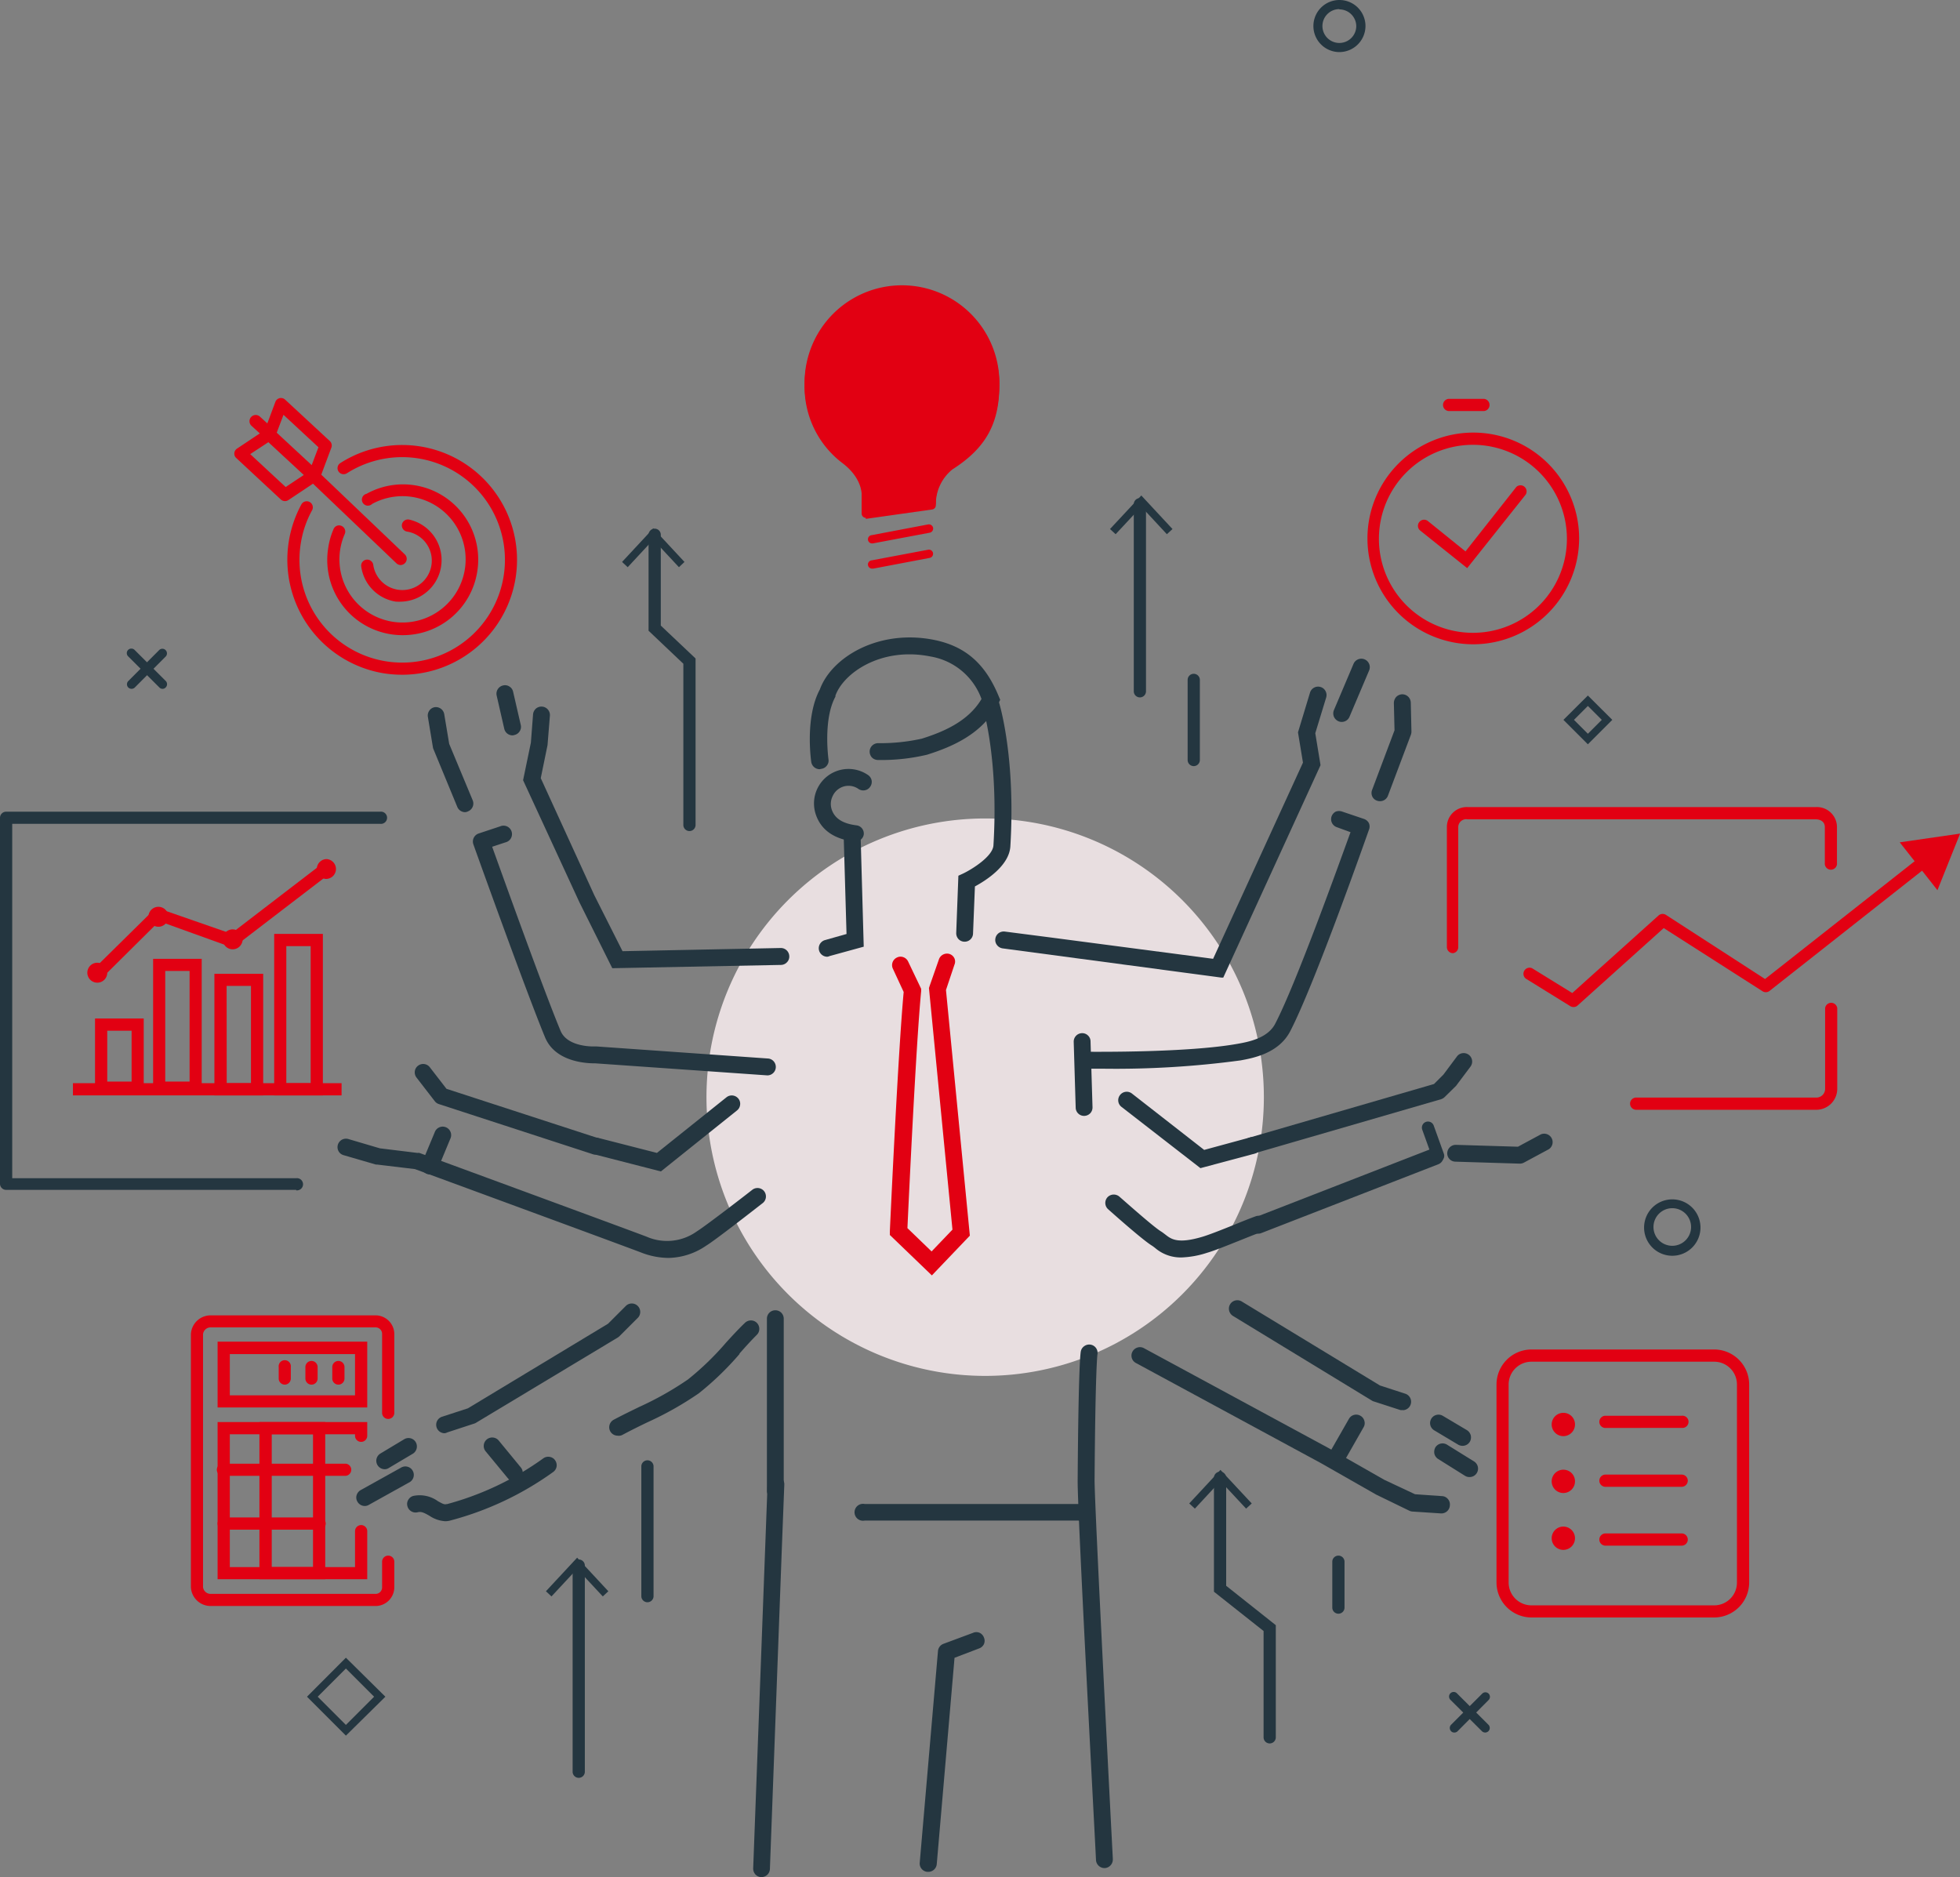 <svg xmlns="http://www.w3.org/2000/svg" viewBox="0 0 208.52 199.69"><rect x="0" y="0" width="208.52" height="199.69" fill="#808080" stroke="none"/><defs><style>.cls-1{fill:#243640;}.cls-2{fill:#faeff1;opacity:0.85;}.cls-3{fill:#e20012;}</style></defs><title>アセット 10</title><g id="レイヤー_2" data-name="レイヤー 2"><g id="contents"><path class="cls-1" d="M142.49,5.54a2.77,2.77,0,1,1,2.78-2.77A2.78,2.78,0,0,1,142.49,5.54Zm0-4.57a1.8,1.8,0,1,0,1.8,1.8A1.8,1.8,0,0,0,142.49,1Z"/><path class="cls-2" d="M134.46,116.72a29.65,29.65,0,1,1-29.65-29.65A29.64,29.64,0,0,1,134.46,116.72Z"/><path class="cls-1" d="M121.27,74.19a.65.65,0,0,1-.65-.65V53.64a.65.65,0,0,1,1.3,0v19.9A.65.65,0,0,1,121.27,74.19Z"/><polygon class="cls-1" points="118.09 56.28 118.69 56.83 121.42 53.9 124.14 56.83 124.74 56.28 121.42 52.71 118.09 56.28"/><path class="cls-1" d="M127,81.5a.65.65,0,0,1-.65-.65V72.33a.65.65,0,1,1,1.3,0v8.52A.65.65,0,0,1,127,81.5Z"/><path class="cls-1" d="M142.39,171.67a.65.65,0,0,1-.65-.65v-4.88a.65.65,0,0,1,1.3,0V171A.65.65,0,0,1,142.39,171.67Z"/><path class="cls-1" d="M68.88,170.45a.65.65,0,0,1-.65-.65V156a.65.65,0,1,1,1.3,0V169.8A.65.65,0,0,1,68.88,170.45Z"/><path class="cls-1" d="M154.72,184.31a.45.45,0,0,1-.34-.14.49.49,0,0,1,0-.69l3.31-3.31a.48.48,0,0,1,.68.68l-3.3,3.32A.47.47,0,0,1,154.72,184.31Z"/><path class="cls-1" d="M158,184.31a.51.51,0,0,1-.34-.14l-3.32-3.31a.49.49,0,1,1,.69-.69l3.32,3.31a.49.49,0,0,1,0,.69A.52.52,0,0,1,158,184.31Z"/><path class="cls-1" d="M14,73.28a.52.52,0,0,1-.35-.14.49.49,0,0,1,0-.69l3.31-3.32a.49.49,0,0,1,.69.69l-3.31,3.32A.49.49,0,0,1,14,73.28Z"/><path class="cls-1" d="M17.29,73.28a.46.46,0,0,1-.34-.15l-3.32-3.31a.48.48,0,0,1,0-.68.49.49,0,0,1,.69,0l3.31,3.3a.49.49,0,0,1,0,.69A.45.45,0,0,1,17.29,73.28Z"/><path class="cls-1" d="M61.57,189.13a.65.65,0,0,1-.65-.65V166.55a.65.65,0,1,1,1.3,0v21.93A.65.65,0,0,1,61.57,189.13Z"/><polygon class="cls-1" points="58.08 169.28 58.67 169.83 61.4 166.9 64.13 169.83 64.72 169.28 61.4 165.71 58.08 169.28"/><path class="cls-1" d="M135.08,185.47a.65.65,0,0,1-.65-.64V173.51l-5.28-4.18V157.21a.65.65,0,0,1,1.3,0V168.7l5.28,4.19v11.94A.65.65,0,0,1,135.08,185.47Z"/><polygon class="cls-1" points="126.52 159.94 127.12 160.49 129.84 157.56 132.57 160.49 133.17 159.94 129.84 156.37 126.52 159.94"/><path class="cls-1" d="M73.35,88.41a.65.65,0,0,1-.65-.65V70.61L69,67.1V56.89a.65.65,0,1,1,1.3,0v9.66L74,70.05V87.76A.65.65,0,0,1,73.35,88.41Z"/><polygon class="cls-1" points="66.18 59.78 66.78 60.34 69.5 57.41 72.23 60.34 72.82 59.78 69.5 56.21 66.18 59.78"/><path class="cls-3" d="M92.82,57.81a.44.44,0,0,1-.08-.88l6-1.14a.46.46,0,0,1,.53.36.45.45,0,0,1-.36.52l-6,1.13Z"/><path class="cls-3" d="M92.82,60.49a.44.44,0,0,1-.08-.88l6-1.13a.44.44,0,1,1,.17.87l-6,1.14Z"/><path class="cls-3" d="M92.12,54.9a.44.44,0,0,1-.29-.11.44.44,0,0,1-.16-.34V52.53a.43.43,0,0,0,0-.05c0-.07.15-1.77-2-3.41a10.2,10.2,0,0,1-4.07-8.36,10.36,10.36,0,1,1,20.72,0c0,4.12-1.44,6.72-5,9a4.74,4.74,0,0,0-1.76,3.79.46.46,0,0,1-.39.47l-7.07,1Zm.45-2.35v1.39l6.18-.85a5.54,5.54,0,0,1,2.13-4.15l0,0c3.28-2.08,4.55-4.38,4.55-8.21a9.47,9.47,0,1,0-18.93,0,9.28,9.28,0,0,0,3.72,7.64C92.66,50.23,92.59,52.27,92.57,52.55Z"/><path class="cls-3" d="M95.91,41.71H95a2.35,2.35,0,0,1-2.6-2.28A2.71,2.71,0,0,1,95,36.7H98.4a.51.51,0,0,1,.51.52.52.52,0,0,1-.51.52H95a1.67,1.67,0,0,0-1.56,1.69c0,.92.81,1.25,1.56,1.25h1a.52.52,0,1,1,0,1Z"/><path class="cls-3" d="M96.82,45.69H92.93a.52.52,0,0,1-.52-.52.52.52,0,0,1,.52-.52h3.89c.76,0,1.56-.32,1.56-1.24,0,0,0,0,0-.08a1.3,1.3,0,0,0-.26-1.09,1.74,1.74,0,0,0-1.31-.53H95.41a.52.52,0,1,1,0-1h1.41a2.78,2.78,0,0,1,2.09.88,2.57,2.57,0,0,1-2.09,4.13Z"/><path class="cls-3" d="M95.66,37.49a.52.52,0,0,1-.52-.52V34.82a.52.52,0,0,1,.52-.52.52.52,0,0,1,.52.52V37A.52.52,0,0,1,95.66,37.49Z"/><path class="cls-3" d="M95.66,48.09a.52.52,0,0,1-.52-.52V45.42a.52.52,0,0,1,.52-.52.52.52,0,0,1,.52.52v2.15A.52.52,0,0,1,95.66,48.09Z"/><path class="cls-3" d="M92.12,55.09a.44.44,0,0,1-.29-.11.46.46,0,0,1-.16-.34V52.72s0,0,0,0,.15-1.77-2-3.42a10.17,10.17,0,0,1-4.07-8.36,10.36,10.36,0,0,1,20.72,0c0,4.13-1.44,6.73-5,9a4.77,4.77,0,0,0-1.76,3.8.45.45,0,0,1-.39.46l-7.07,1Z"/><path class="cls-1" d="M177.91,133.59a3,3,0,1,1,3-3A3,3,0,0,1,177.91,133.59Zm0-5.06a2,2,0,1,0,2,2A2,2,0,0,0,177.91,128.53Z"/><path class="cls-3" d="M42.84,71.78a13,13,0,0,1-2-.15,12.25,12.25,0,0,1-10.12-14,12.4,12.4,0,0,1,1.36-4,.65.65,0,0,1,1.14.62A10.79,10.79,0,0,0,32,57.81a10.93,10.93,0,1,0,19.65-4.65,10.94,10.94,0,0,0-14.75-2.81.65.65,0,0,1-.89-.2.64.64,0,0,1,.2-.89,12.22,12.22,0,1,1,6.59,22.52Z"/><path class="cls-3" d="M42.83,67.57a8,8,0,0,1-7.91-9.29,7.8,7.8,0,0,1,.57-2,.63.63,0,0,1,.85-.33.65.65,0,0,1,.34.85,6.72,6.72,0,0,0,5.08,9.34,6.72,6.72,0,1,0-2.17-12.53A.64.64,0,1,1,39,52.53a8,8,0,0,1,11.77,8.3A8,8,0,0,1,42.83,67.57Z"/><path class="cls-3" d="M42.8,64a5.49,5.49,0,0,1-.7,0,4.4,4.4,0,0,1-3.67-3.73.64.64,0,0,1,.54-.73.65.65,0,0,1,.74.55,3.13,3.13,0,1,0,3.59-3.54.66.66,0,0,1-.54-.75.65.65,0,0,1,.75-.53A4.42,4.42,0,0,1,42.8,64Z"/><path class="cls-3" d="M42.63,60.11a.66.66,0,0,1-.45-.18l-9.43-9a.65.65,0,1,1,.9-.94l9.43,9a.65.65,0,0,1,0,.92A.67.67,0,0,1,42.63,60.11Z"/><path class="cls-3" d="M33.44,51.26a.62.62,0,0,1-.44-.18l-4.75-4.4a.63.63,0,0,1-.16-.7l1.2-3.21a.64.64,0,0,1,1.05-.25l4.75,4.4a.65.65,0,0,1,.16.71l-1.2,3.21a.66.66,0,0,1-.46.4Zm-4-5.23,3.72,3.45.72-1.9-3.72-3.45Z"/><path class="cls-3" d="M30.32,53.31a.67.67,0,0,1-.44-.17l-4.74-4.41a.62.62,0,0,1-.21-.53.65.65,0,0,1,.29-.48l3-2a.65.65,0,0,1,.8.06l4.74,4.4a.64.64,0,0,1,.21.53.65.65,0,0,1-.29.49l-3,2A.66.66,0,0,1,30.32,53.31Zm-3.7-5,3.77,3.5,1.93-1.28-3.77-3.49Z"/><path class="cls-3" d="M28.49,46.65a.63.63,0,0,1-.44-.17l-1.28-1.17a.65.65,0,0,1,.87-1l1.29,1.18a.64.64,0,0,1-.44,1.12Z"/><path class="cls-3" d="M170.8,151.91a.65.65,0,0,1,0-1.3h8.11a.65.65,0,1,1,0,1.29Z"/><path class="cls-3" d="M170.8,158.17a.65.65,0,1,1,0-1.3h8.11a.65.65,0,0,1,.65.65.66.66,0,0,1-.65.65Z"/><path class="cls-3" d="M170.8,164.43a.65.65,0,0,1,0-1.3h8.11a.65.65,0,0,1,0,1.3Z"/><path class="cls-3" d="M182.37,172.07H162.93a3.73,3.73,0,0,1-3.72-3.72V147.29a3.73,3.73,0,0,1,3.72-3.73h19.44a3.73,3.73,0,0,1,3.72,3.73v21.06A3.73,3.73,0,0,1,182.37,172.07Zm-19.44-27.21a2.43,2.43,0,0,0-2.43,2.43v21.06a2.43,2.43,0,0,0,2.43,2.43h19.44a2.42,2.42,0,0,0,2.42-2.43V147.29a2.42,2.42,0,0,0-2.42-2.43Z"/><path class="cls-3" d="M167.56,157.58a1.24,1.24,0,1,1-1.24-1.23A1.23,1.23,0,0,1,167.56,157.58Z"/><path class="cls-3" d="M167.56,163.64a1.24,1.24,0,1,1-1.24-1.24A1.24,1.24,0,0,1,167.56,163.64Z"/><path class="cls-3" d="M167.56,151.53a1.24,1.24,0,1,1-1.24-1.23A1.23,1.23,0,0,1,167.56,151.53Z"/><path class="cls-1" d="M31.51,126.58H.65a.65.65,0,0,1-.65-.64V87a.65.65,0,0,1,.65-.65h39.8a.65.65,0,1,1,0,1.29H1.3v37.7H31.51a.65.65,0,1,1,0,1.29Z"/><path class="cls-3" d="M15.29,116.35H10.11v-8h5.18Zm-3.88-1.29H14v-5.41H11.41Z"/><path class="cls-3" d="M21.46,116.35H16.29V102h5.17Zm-3.88-1.29h2.59V103.29H17.58Z"/><path class="cls-3" d="M28,116.53H22.81V103.59H28Zm-3.88-1.3H26.7V104.88H24.11Z"/><path class="cls-3" d="M34.35,116.53H29.17V99.35h5.18Zm-3.89-1.3h2.59V100.65H30.46Z"/><path class="cls-3" d="M10.79,104.1l-.91-.92,6.44-6.35a.63.63,0,0,1,.67-.15l7.59,2.64,9.65-7.4L35,93l-9.93,7.61a.64.64,0,0,1-.61.1L16.94,98Z"/><rect class="cls-3" x="7.76" y="115.23" width="28.58" height="1.3"/><path class="cls-3" d="M35.74,92.5a1.06,1.06,0,0,1-1.12,1,1.06,1.06,0,0,1,.13-2.11A1.06,1.06,0,0,1,35.74,92.5Z"/><path class="cls-3" d="M25.81,100a1.06,1.06,0,1,1-1-1.13A1.06,1.06,0,0,1,25.81,100Z"/><path class="cls-3" d="M17.91,97.59a1.06,1.06,0,1,1-1-1.12A1.06,1.06,0,0,1,17.91,97.59Z"/><path class="cls-3" d="M11.41,103.54a1.06,1.06,0,1,1-1-1.12A1.07,1.07,0,0,1,11.41,103.54Z"/><path class="cls-3" d="M167.37,107.13A.67.67,0,0,1,167,107l-4.67-2.89a.65.65,0,0,1,.68-1.1l4.26,2.63,9.18-8.25a.65.65,0,0,1,.79-.06l10.54,6.82,16.66-13.12a.65.65,0,1,1,.8,1l-17,13.4a.65.65,0,0,1-.76,0L177,98.73,167.8,107A.64.64,0,0,1,167.37,107.13Z"/><polygon class="cls-3" points="206.12 94.7 208.53 88.68 202.11 89.61 206.12 94.7"/><path class="cls-3" d="M154.58,101.4a.65.65,0,0,1-.65-.64V88a2.12,2.12,0,0,1,2.25-2.14h37A2.13,2.13,0,0,1,195.43,88v3.79a.65.65,0,1,1-1.29,0V88c0-.62-.5-.84-1-.84h-37a.85.85,0,0,0-1,.84v12.73A.64.64,0,0,1,154.58,101.4Z"/><path class="cls-3" d="M193.17,118.06h-19.1a.65.65,0,0,1,0-1.3h19.1a.93.93,0,0,0,1-.94v-8.57a.65.65,0,0,1,1.29,0v8.57A2.23,2.23,0,0,1,193.17,118.06Z"/><path class="cls-3" d="M40,170.85H22.39a2.1,2.1,0,0,1-2.08-2V141.93a2.1,2.1,0,0,1,2.08-2H40a2,2,0,0,1,1.95,2v8.37a.65.65,0,0,1-1.3,0v-8.37a.69.69,0,0,0-.65-.72H22.39a.81.81,0,0,0-.79.72v26.91a.81.81,0,0,0,.79.72H40a.69.69,0,0,0,.65-.72v-2.7a.65.65,0,0,1,1.3,0v2.7A2,2,0,0,1,40,170.85Z"/><path class="cls-3" d="M33.14,147.3a.65.65,0,0,1-.65-.65v-1.22a.65.65,0,1,1,1.3,0v1.22A.65.65,0,0,1,33.14,147.3Z"/><path class="cls-3" d="M30.3,147.3a.65.65,0,0,1-.65-.65v-1.22a.65.65,0,1,1,1.29,0v1.22A.65.65,0,0,1,30.3,147.3Z"/><path class="cls-3" d="M36,147.3a.65.65,0,0,1-.65-.65v-1.22a.65.65,0,1,1,1.3,0v1.22A.65.65,0,0,1,36,147.3Z"/><path class="cls-3" d="M39.07,168H23.15V151.28H39.07v1.46a.65.65,0,0,1-1.3,0v-.16H24.45v14.13H37.77v-3.82a.65.65,0,0,1,1.3,0Z"/><path class="cls-3" d="M34.6,168h-7V151.28h7Zm-5.69-1.3H33.3V152.58H28.91Z"/><path class="cls-3" d="M36.8,157h-13a.65.65,0,1,1,0-1.29h13a.65.65,0,0,1,0,1.29Z"/><path class="cls-3" d="M34,162.73H23.8a.65.65,0,0,1,0-1.3H34a.65.65,0,0,1,0,1.3Z"/><path class="cls-3" d="M39.07,149.73H23.15v-7H39.07Zm-14.62-1.29H37.77v-4.39H24.45Z"/><path class="cls-1" d="M36.8,184.64l-4.14-4.14,4.14-4.15L41,180.5Zm-3-4.14,3,3,3-3-3-3Z"/><path class="cls-1" d="M168.93,79.18l-2.6-2.6,2.6-2.59,2.6,2.59Zm-1.48-2.6,1.48,1.48,1.48-1.48-1.48-1.48Z"/><path class="cls-3" d="M156.7,68.54A11.26,11.26,0,1,1,168,57.28,11.28,11.28,0,0,1,156.7,68.54Zm0-21.22a10,10,0,1,0,10,10A10,10,0,0,0,156.7,47.32Z"/><path class="cls-3" d="M156.09,60.44l-5-4a.64.64,0,0,1-.09-.91.65.65,0,0,1,.91-.1l4,3.23,5.41-6.86a.65.65,0,0,1,1,.81Z"/><path class="cls-3" d="M157.83,43.73h-3.66a.65.65,0,1,1,0-1.3h3.66a.65.65,0,0,1,.64.65A.65.65,0,0,1,157.83,43.73Z"/><path class="cls-1" d="M153,123.61a.67.67,0,0,1-.61-.43l-1.08-3a.65.65,0,0,1,.39-.83.65.65,0,0,1,.83.39l1.08,3a.65.65,0,0,1-.39.83A.78.78,0,0,1,153,123.61Z"/><path class="cls-3" d="M99.13,135.32l-4.2-4V131c0-.19.87-19,1.47-25.51L95.17,103a.65.65,0,0,1,.3-.87.64.64,0,0,1,.87.3l1.4,2.85,0,.18c-.56,5.84-1.36,22.89-1.47,25.33l2.84,2.74,2.47-2.59-2.51-25.76,0-.13,1-2.87a.65.65,0,0,1,.82-.41.64.64,0,0,1,.4.82c-.36,1.08-.78,2.34-.92,2.74l2.54,26.07Z"/><path class="cls-3" d="M99.14,135.68l-4.47-4.3,0-.4c.09-2,.89-19.18,1.47-25.45L95,103.07a.89.89,0,0,1,.41-1.2.85.85,0,0,1,.68-.05.91.91,0,0,1,.52.46L98,105.19l0,.25c-.54,5.6-1.3,21.73-1.46,25.21l2.57,2.48,2.22-2.32-2.5-25.7.06-.19h0l1-2.86a.91.91,0,0,1,1.14-.57.89.89,0,0,1,.51.46.85.85,0,0,1,0,.68l-.9,2.69,2.54,26.13Zm-4-4.5L99.12,135l3.53-3.7-2.53-26,0-.05c.13-.4.56-1.66.92-2.74a.44.44,0,0,0,0-.3.38.38,0,0,0-.23-.2.4.4,0,0,0-.51.25c-.43,1.3-1,2.86-1,2.86l0,.09L101.82,131l-2.72,2.85-3.1-3v-.12c.15-3.23.93-19.67,1.47-25.35v-.11l-1.37-2.78a.43.43,0,0,0-.23-.21.44.44,0,0,0-.3,0,.4.4,0,0,0-.18.54l1.27,2.58v.07c-.58,6.2-1.38,23.52-1.47,25.48Z"/><path class="cls-1" d="M70.25,124.34l-7-1.8a.65.65,0,1,1,.32-1.25L70,122.93l7.49-6a.65.65,0,0,1,.91.1.64.64,0,0,1-.1.91Z"/><path class="cls-1" d="M70.31,124.62l-7.12-1.83a.9.9,0,0,1-.64-1.1.89.89,0,0,1,1.09-.64l6.25,1.6,7.4-5.92a.9.9,0,0,1,1.26.14.86.86,0,0,1,.19.66.89.89,0,0,1-.33.6Zm-6.89-3.1a.41.41,0,0,0-.39.3.4.4,0,0,0,.29.48l6.87,1.77,7.91-6.33a.4.4,0,0,0,.14-.27.34.34,0,0,0-.08-.29.41.41,0,0,0-.27-.15.38.38,0,0,0-.29.09L70,123.2l-6.49-1.67Z"/><path class="cls-1" d="M54.53,78a.64.64,0,0,1-.63-.5L53.09,74a.65.65,0,1,1,1.26-.29l.81,3.52a.65.65,0,0,1-.48.78Z"/><path class="cls-1" d="M54.53,78.23a.9.9,0,0,1-.88-.69L52.84,74a.9.9,0,0,1,.68-1.08.84.84,0,0,1,.67.11.87.87,0,0,1,.4.56l.81,3.52a.85.85,0,0,1-.11.68.88.88,0,0,1-.56.4A.65.65,0,0,1,54.53,78.23Zm-.81-4.81h-.09a.39.39,0,0,0-.3.47l.81,3.52a.41.41,0,0,0,.73.13.47.47,0,0,0,.05-.31l-.81-3.51a.39.39,0,0,0-.18-.25A.42.42,0,0,0,53.72,73.42Z"/><path class="cls-1" d="M81,199.44h0a.66.66,0,0,1-.63-.68l1.26-33.86.27-7a.65.65,0,0,1,1.3,0l-.27,7-1.26,33.86A.66.66,0,0,1,81,199.44Z"/><path class="cls-1" d="M81,199.69h0a.88.88,0,0,1-.63-.28.92.92,0,0,1-.24-.65l1.53-40.9a.9.9,0,0,1,.91-.86h0a.87.87,0,0,1,.63.29.88.88,0,0,1,.24.64l-.27,7-1.26,33.86A.9.9,0,0,1,81,199.69Zm1.54-42.2a.4.4,0,0,0-.41.38l-.27,7-1.26,33.86a.39.39,0,0,0,.11.29.36.36,0,0,0,.27.12l0,.26v-.25a.41.41,0,0,0,.4-.39L83,157.9a.39.39,0,0,0-.11-.28.37.37,0,0,0-.27-.13Z"/><path class="cls-1" d="M47.37,161.58a3.09,3.09,0,0,1-1.55-.54,1.91,1.91,0,0,0-1.46-.41.65.65,0,1,1-.29-1.26,3.11,3.11,0,0,1,2.39.54c.5.29.79.44,1.1.34l.06,0A31.56,31.56,0,0,0,58,155.31a.65.65,0,0,1,.9.18.66.66,0,0,1-.18.9,32.9,32.9,0,0,1-10.76,5.1A1.92,1.92,0,0,1,47.37,161.58Z"/><path class="cls-1" d="M47.36,161.83a3.38,3.38,0,0,1-1.66-.57c-.6-.35-.89-.48-1.28-.38a.9.9,0,0,1-1.08-.67.85.85,0,0,1,.11-.68.87.87,0,0,1,.56-.4,3.32,3.32,0,0,1,2.58.57c.47.26.69.38.89.31l.08,0a31.53,31.53,0,0,0,10.27-4.89.89.89,0,0,1,.67-.13.84.84,0,0,1,.57.38.89.89,0,0,1,.14.67.91.91,0,0,1-.38.57A33.19,33.19,0,0,1,48,161.73a2.12,2.12,0,0,1-.62.1h0Zm-2.71-1.48a2.64,2.64,0,0,1,1.29.47,2.93,2.93,0,0,0,1.42.51h0a1.73,1.73,0,0,0,.49-.08,32.71,32.71,0,0,0,10.69-5.07.4.4,0,1,0-.44-.66,32.31,32.31,0,0,1-10.44,5c-.45.15-.84-.07-1.33-.35a2.93,2.93,0,0,0-2.22-.52.4.4,0,0,0-.24.18.36.36,0,0,0-.05.3.39.39,0,0,0,.48.3A1.37,1.37,0,0,1,44.65,160.35Z"/><path class="cls-1" d="M65.71,152.48a.64.64,0,0,1-.57-.34.66.66,0,0,1,.26-.88c.87-.47,1.8-.92,2.7-1.36A34.8,34.8,0,0,0,73.34,147a30.59,30.59,0,0,0,4.1-4c.63-.7,1.29-1.42,2-2.08a.65.65,0,0,1,.91.92c-.63.63-1.25,1.31-1.91,2A30.93,30.93,0,0,1,74.11,148a34.81,34.81,0,0,1-5.45,3.07c-.92.45-1.8.88-2.64,1.33A.58.58,0,0,1,65.71,152.48Z"/><path class="cls-1" d="M65.71,152.73a.9.9,0,0,1-.79-.47.91.91,0,0,1,.36-1.22c.88-.47,1.81-.92,2.71-1.36a33.84,33.84,0,0,0,5.2-2.93,30,30,0,0,0,4.06-3.93c.64-.7,1.3-1.42,2-2.09a.9.9,0,0,1,.64-.26h0a.88.88,0,0,1,.63.26.9.9,0,0,1,.26.64.88.88,0,0,1-.26.63c-.62.62-1.22,1.28-1.85,2l0,.05a32.07,32.07,0,0,1-4.32,4.17,35.32,35.32,0,0,1-5.48,3.09c-.93.45-1.8.88-2.64,1.33A.81.81,0,0,1,65.71,152.73ZM79.85,141a.4.4,0,0,0-.29.12c-.65.65-1.3,1.37-1.94,2.07a31.09,31.09,0,0,1-4.13,4,35.09,35.09,0,0,1-5.29,3c-.89.43-1.81.88-2.68,1.35a.45.45,0,0,0-.19.24.39.39,0,0,0,0,.3.4.4,0,0,0,.54.16c.85-.46,1.73-.89,2.65-1.34a34.62,34.62,0,0,0,5.41-3,30.49,30.49,0,0,0,4.25-4.11l.05-.05c.64-.7,1.24-1.36,1.87-2a.4.4,0,0,0,0-.56.39.39,0,0,0-.28-.12Z"/><path class="cls-1" d="M102.63,99.93h0a.64.64,0,0,1-.62-.67l.22-5.93.36-.17c.85-.4,3.3-1.84,3.38-3.2.57-9.3-1.16-14.87-1.18-14.93a.65.65,0,1,1,1.23-.4c.08.24,1.83,5.85,1.25,15.41-.13,2-2.75,3.59-3.77,4.12l-.19,5.15A.66.66,0,0,1,102.63,99.93Z"/><path class="cls-1" d="M102.63,100.18h-.06a.89.89,0,0,1-.6-.28.92.92,0,0,1-.24-.65l.23-6.09.5-.23c1-.48,3.16-1.84,3.23-3,.57-9.3-1.15-14.78-1.17-14.83a.9.9,0,1,1,1.71-.55c.08.23,1.84,5.87,1.26,15.49-.13,2.06-2.59,3.62-3.77,4.26l-.2,5A.89.89,0,0,1,102.63,100.18Zm-.18-6.69-.22,5.78a.43.43,0,0,0,.1.29.44.44,0,0,0,.28.12l0,.25v-.25a.38.38,0,0,0,.39-.38l.21-5.3.13-.07c.82-.42,3.51-2,3.63-3.91.58-9.53-1.16-15.08-1.23-15.31a.4.4,0,0,0-.5-.26.4.4,0,0,0-.26.5s1.77,5.62,1.19,15c-.11,1.77-3.49,3.4-3.52,3.41Z"/><path class="cls-1" d="M87.2,81.58a.65.65,0,0,1-.64-.55c0-.19-.67-4.68.88-7.57,1.24-3.38,6.11-6.29,11.87-5.14,3.24.65,5.31,2.45,6.71,5.84l.11.28-.13.26c-1.61,3.17-4.83,4.53-7.46,5.36a21.25,21.25,0,0,1-5.13.54.65.65,0,1,1,0-1.29h.06a20,20,0,0,0,4.67-.49c2.31-.73,5.11-1.89,6.55-4.44-1.22-2.81-2.92-4.25-5.64-4.79-5.4-1.08-9.52,1.84-10.42,4.36l0,.09c-1.37,2.5-.76,6.76-.76,6.8a.64.64,0,0,1-.54.74Z"/><path class="cls-1" d="M87.2,81.83a.91.91,0,0,1-.89-.76c-.07-.49-.63-4.85.91-7.72,1.25-3.44,6.26-6.45,12.14-5.28,3.33.67,5.46,2.52,6.89,6l.16.38-.19.37c-1.65,3.25-4.93,4.63-7.6,5.47a21.09,21.09,0,0,1-5.2.56.91.91,0,0,1-.65-.26.93.93,0,0,1-.25-.64.9.9,0,0,1,.9-.89h.06a20.29,20.29,0,0,0,4.59-.48c2.22-.7,4.93-1.81,6.35-4.22A7,7,0,0,0,99,69.84C93.75,68.78,89.74,71.6,88.88,74l0,.11c-1.31,2.4-.76,6.49-.74,6.67a.83.83,0,0,1-.17.66.87.87,0,0,1-.59.35Zm9.57-13.52c-4.5,0-8.08,2.47-9.1,5.24-1.48,2.76-.93,7-.86,7.45a.39.39,0,0,0,.45.33.41.41,0,0,0,.34-.45c0-.19-.6-4.44.78-7l0-.08c.92-2.58,5.16-5.61,10.7-4.49,2.82.56,4.56,2,5.82,4.93l0,.11-.06.11c-1.49,2.64-4.36,3.82-6.69,4.56a20.38,20.38,0,0,1-4.75.5h-.06A.4.4,0,0,0,93,80a.44.44,0,0,0,.11.29.4.4,0,0,0,.33.11,20.9,20.9,0,0,0,5-.53c2.57-.82,5.73-2.15,7.3-5.23l.09-.16-.07-.17c-1.36-3.31-3.38-5.07-6.53-5.7A12.74,12.74,0,0,0,96.77,68.31Z"/><path class="cls-1" d="M88,101.53a.65.65,0,0,1-.17-1.28l2.48-.7L90,89a.66.66,0,0,1,.63-.67h0a.65.65,0,0,1,.65.63l.33,11.57-3.46,1A.57.57,0,0,1,88,101.53Z"/><path class="cls-1" d="M88,101.78a.91.91,0,0,1-.86-.66.9.9,0,0,1,.08-.68.93.93,0,0,1,.54-.43l2.3-.65L89.76,89a.89.89,0,0,1,.25-.64.84.84,0,0,1,.63-.28.9.9,0,0,1,.92.87l.33,11.76-3.64,1A.69.69,0,0,1,88,101.78Zm2.66-13.2a.37.37,0,0,0-.29.12.43.43,0,0,0-.11.28l.31,10.75-2.67.77a.34.34,0,0,0-.24.18.42.42,0,0,0,0,.31.41.41,0,0,0,.49.27l3.27-.93L91.06,89A.4.4,0,0,0,90.66,88.58Z"/><path class="cls-1" d="M91,89.28h-.08c-2-.26-3.36-1.17-3.89-2.7a3.43,3.43,0,0,1,5.18-3.94.65.65,0,0,1,.17.9.65.65,0,0,1-.9.17,2.13,2.13,0,0,0-3.12.82,2.1,2.1,0,0,0-.1,1.63c.36,1,1.28,1.64,2.82,1.83a.64.64,0,0,1,.56.72A.65.65,0,0,1,91,89.28Z"/><path class="cls-1" d="M91,89.53h-.11c-2.16-.27-3.53-1.23-4.09-2.86a3.67,3.67,0,0,1,5.55-4.22.9.9,0,0,1,.38.57.88.88,0,0,1-.15.67.86.86,0,0,1-.57.38.91.91,0,0,1-.68-.14,1.84,1.84,0,0,0-1.67-.23,1.87,1.87,0,0,0-1.08,1,1.89,1.89,0,0,0-.09,1.44c.33.94,1.18,1.48,2.62,1.66a.88.88,0,0,1,.78,1A.9.9,0,0,1,91,89.53Zm-.73-7.24a3.27,3.27,0,0,0-1,.17,3.18,3.18,0,0,0-2,4C87.76,87.93,89,88.78,91,89h0a.41.41,0,0,0,.4-.35.4.4,0,0,0-.35-.44c-1.65-.21-2.64-.86-3-2a2.44,2.44,0,0,1,.11-1.82,2.39,2.39,0,0,1,3.49-.91.4.4,0,0,0,.55-.11.39.39,0,0,0,.06-.3.42.42,0,0,0-.16-.25A3.19,3.19,0,0,0,90.27,82.29Z"/><path class="cls-1" d="M114.78,161.51H92a.65.65,0,1,1,0-1.29h22.75a.65.65,0,0,1,0,1.29Z"/><path class="cls-1" d="M114.78,161.76H92A.9.9,0,1,1,92,160h22.75a.9.9,0,0,1,0,1.79ZM92,160.47a.39.39,0,0,0-.4.39.4.4,0,0,0,.4.4h22.75a.39.39,0,0,0,.39-.4.38.38,0,0,0-.39-.39Z"/><path class="cls-1" d="M47.29,152.22a.65.65,0,0,1-.21-1.26l2.77-.9,15-9,2-2a.65.65,0,0,1,.91.92l-2,2a.58.58,0,0,1-.12.1l-15.1,9.08-.13.06-2.84.92Z"/><path class="cls-1" d="M47.29,152.47a.9.9,0,0,1-.28-1.75l2.77-.9,14.91-9,1.93-1.93a.9.9,0,0,1,1.27,1.27l-2,2a1.09,1.09,0,0,1-.17.13l-15.1,9.08a.64.64,0,0,1-.19.08l-2.84.93A.84.84,0,0,1,47.29,152.47Zm20-13.33a.4.4,0,0,0-.29.12l-2,2-15,9-2.82.92a.4.4,0,0,0-.25.51.4.4,0,0,0,.5.25l2.84-.92.08,0,15.1-9.08a.21.21,0,0,0,.08-.06l2-2a.4.4,0,0,0,0-.56A.39.39,0,0,0,67.26,139.14Z"/><path class="cls-1" d="M130,103.7l-18.49-2.5-4.81-.62a.65.65,0,1,1,.17-1.29l4.81.62,17.54,2.37,9.67-21.11-.54-3.24,1.27-4.17a.65.65,0,0,1,1.24.38L139.67,78l.55,3.33Z"/><path class="cls-1" d="M130.14,104l-.19,0-23.29-3.11a.91.91,0,0,1-.59-.35.87.87,0,0,1-.18-.66.9.9,0,0,1,.34-.6.93.93,0,0,1,.66-.18l4.81.62L129.06,102l9.56-20.87-.53-3.22,1.28-4.23a.9.9,0,0,1,1.11-.6.88.88,0,0,1,.54.44.89.89,0,0,1,.07.68L139.93,78l.55,3.35,0,.07Zm-23.36-4.43a.46.46,0,0,0-.25.08.43.43,0,0,0-.15.26.46.46,0,0,0,.08.3.41.41,0,0,0,.27.15l4.8.62,18.31,2.47L140,81.32,139.42,78l1.19-3.93a.39.39,0,0,0-.27-.5.38.38,0,0,0-.49.26L138.6,78l.54,3.26,0,.07-9.75,21.27-.18,0-22.35-3Z"/><path class="cls-1" d="M117.25,113.44h-1.73a.65.65,0,0,1-.63-.66.64.64,0,0,1,.64-.64h0c.11,0,10.62.15,16.19-.85,1.16-.21,3.32-.6,4.2-2.29,2.3-4.42,7-17.6,8.07-20.62l-1.69-.57a.64.64,0,0,1-.41-.82.65.65,0,0,1,.82-.41l2.31.78a.6.6,0,0,1,.38.33.62.62,0,0,1,0,.5c-.23.66-5.73,16.34-8.36,21.4-1.18,2.26-3.84,2.74-5.12,3A100.12,100.12,0,0,1,117.25,113.44Z"/><path class="cls-1" d="M117.25,113.69h-1.73a.9.9,0,0,1-.63-.28.85.85,0,0,1-.25-.64.9.9,0,0,1,.89-.88c1.12,0,10.85.1,16.15-.85,1.12-.2,3.2-.58,4-2.16,2.24-4.31,6.85-17.2,8-20.35L142.23,88a.9.9,0,0,1-.57-1.14.92.92,0,0,1,.45-.52,1,1,0,0,1,.69,0l2.31.78a.92.92,0,0,1,.53.46.91.91,0,0,1,0,.69c-.06.16-5.72,16.32-8.38,21.44-1.23,2.37-4,2.86-5.3,3.1A99.56,99.56,0,0,1,117.25,113.69Zm-1.69-1.31a.4.4,0,1,0,0,.8h1.72a102.16,102.16,0,0,0,14.66-.88c1.24-.23,3.83-.69,5-2.84,2.64-5.09,8.29-21.21,8.34-21.38a.39.39,0,0,0,0-.3.42.42,0,0,0-.24-.21l-2.31-.77a.37.37,0,0,0-.31,0,.45.45,0,0,0-.2.23.41.41,0,0,0,.26.51l1.93.64-.09.24c-1.32,3.75-5.82,16.3-8.08,20.65-.94,1.8-3.18,2.21-4.38,2.42-5.34,1-15.11.88-16.21.86Z"/><path class="cls-1" d="M142.75,76.55a.8.8,0,0,1-.26,0,.65.65,0,0,1-.34-.85l2.08-4.93a.65.65,0,0,1,1.2.5l-2.09,4.93A.64.64,0,0,1,142.75,76.55Z"/><path class="cls-1" d="M142.75,76.8a.84.84,0,0,1-.35-.07.94.94,0,0,1-.49-.49.92.92,0,0,1,0-.69L144,70.62a.89.89,0,0,1,.49-.48.9.9,0,0,1,1.17,1.18l-2.09,4.93A.89.89,0,0,1,142.75,76.8Zm2.08-6.23a.4.4,0,0,0-.15,0,.4.4,0,0,0-.22.22l-2.08,4.93a.39.39,0,0,0,0,.3.38.38,0,0,0,.21.22.4.4,0,0,0,.52-.21l2.09-4.93a.41.41,0,0,0-.22-.53A.4.4,0,0,0,144.83,70.57Z"/><path class="cls-1" d="M146.79,85a.57.57,0,0,1-.22,0,.64.64,0,0,1-.38-.83l2.39-6.37-.07-3a.66.66,0,0,1,.64-.67.65.65,0,0,1,.66.64l.07,3.08a.73.73,0,0,1,0,.25l-2.44,6.48A.65.65,0,0,1,146.79,85Z"/><path class="cls-1" d="M146.79,85.23a.85.85,0,0,1-.31-.06.83.83,0,0,1-.5-.47.89.89,0,0,1,0-.68l2.38-6.33-.07-2.91a1,1,0,0,1,.25-.64.94.94,0,0,1,.63-.28.91.91,0,0,1,.64.25.92.92,0,0,1,.28.63l.07,3.09a1,1,0,0,1-.06.34l-2.44,6.48A.89.89,0,0,1,146.79,85.23Zm2.38-10.87h0a.43.43,0,0,0-.28.13.41.41,0,0,0-.11.28l.07,3v0l-2.4,6.37a.42.42,0,0,0,0,.31.41.41,0,0,0,.22.21.42.42,0,0,0,.52-.24L149.61,78a.78.78,0,0,0,0-.16l-.07-3.08a.39.39,0,0,0-.39-.39Z"/><path class="cls-1" d="M115.32,118.46a.65.65,0,0,1-.65-.63l-.21-7a.65.65,0,1,1,1.29,0l.21,7a.65.65,0,0,1-.62.67Z"/><path class="cls-1" d="M115.34,118.71h0a.89.89,0,0,1-.9-.87l-.21-7a.9.9,0,0,1,.87-.93.88.88,0,0,1,.64.24.86.86,0,0,1,.28.64l.21,7a.9.9,0,0,1-.24.64.92.92,0,0,1-.63.28Zm-.23-8.28h0a.39.39,0,0,0-.39.41l.21,7a.39.39,0,0,0,.4.38h0a.44.44,0,0,0,.27-.12.38.38,0,0,0,.1-.29l-.21-7a.36.36,0,0,0-.12-.28A.4.4,0,0,0,115.11,110.43Z"/><path class="cls-1" d="M65.29,102.77l-3.41-6.85L56,83l.81-3.93.24-3a.65.65,0,1,1,1.29.1L58,79.28l-.74,3.55,5.75,12.53,3,6.1,17-.34a.66.66,0,0,1,.66.64.64.64,0,0,1-.63.66Z"/><path class="cls-1" d="M65.14,103l-3.49-7-6-13,.83-4,.23-3a.93.93,0,0,1,.31-.62.91.91,0,0,1,.65-.21.9.9,0,0,1,.83,1l-.25,3.1-.72,3.51,5.7,12.46,3,5.95,16.84-.34h0a.9.9,0,0,1,.9.88.85.85,0,0,1-.25.64.88.88,0,0,1-.63.28ZM56.21,83,62.1,95.82l3.35,6.7,17.65-.35a.4.4,0,0,0,.28-.12.36.36,0,0,0,.11-.29.4.4,0,0,0-.4-.39l-17.16.34-3.11-6.24L57,82.86l.76-3.64L58,76.15a.4.4,0,0,0-.37-.43.41.41,0,0,0-.28.09.35.35,0,0,0-.14.27l-.24,3Z"/><path class="cls-1" d="M81.69,114.15h0l-18.3-1.28c-.46,0-4,0-5.13-2.61-2.07-5-7.57-20.36-7.63-20.52a.65.65,0,0,1,.41-.83l2.29-.76a.64.64,0,0,1,.82.41.65.65,0,0,1-.41.82L52,89.93c1.05,2.94,5.56,15.48,7.37,19.83.81,1.95,3.88,1.81,3.91,1.81h.08l18.34,1.29a.65.65,0,0,1,0,1.29Z"/><path class="cls-1" d="M81.69,114.4h-.07l-18.29-1.28c-.4,0-4.17.06-5.34-2.76-2.07-5-7.58-20.39-7.63-20.54a.9.9,0,0,1,.56-1.15l2.29-.76a.9.9,0,1,1,.57,1.7l-1.42.47c1.08,3,5.49,15.3,7.28,19.59.75,1.78,3.64,1.66,3.67,1.65h.11l18.34,1.29a.9.9,0,0,1-.07,1.79Zm-18.35-1.78,18.32,1.28,0,.25v-.25a.4.4,0,0,0,.4-.37.39.39,0,0,0-.37-.42l-18.34-1.29c-.07,0-3.32.15-4.2-2C57.34,105.43,52.71,92.55,51.8,90l-.08-.24,1.9-.63a.4.4,0,0,0,.25-.51.4.4,0,0,0-.5-.25l-2.29.76a.4.4,0,0,0-.23.21.37.37,0,0,0,0,.31c.05.14,5.55,15.56,7.62,20.51C59.49,112.68,63,112.63,63.34,112.62Z"/><path class="cls-1" d="M49.49,86.15a.64.64,0,0,1-.6-.4l-2.54-6.14a.57.57,0,0,1,0-.14l-.54-3.25A.65.65,0,0,1,47.05,76l.53,3.18,2.5,6.06a.65.65,0,0,1-.35.85A.69.69,0,0,1,49.49,86.15Z"/><path class="cls-1" d="M49.49,86.4a.9.9,0,0,1-.84-.56l-2.53-6.13a.7.7,0,0,1-.06-.19l-.54-3.26a.9.9,0,0,1,.16-.67.87.87,0,0,1,.58-.36.9.9,0,0,1,1,.74l.53,3.17,2.5,6a.89.89,0,0,1,0,.68.9.9,0,0,1-.49.49A.83.83,0,0,1,49.49,86.4ZM46.41,75.72h-.07a.44.44,0,0,0-.26.16.46.46,0,0,0-.07.3l.55,3.25a.29.29,0,0,0,0,.09l2.54,6.13a.41.41,0,0,0,.52.22.38.38,0,0,0,.21-.22.39.39,0,0,0,0-.3l-2.51-6.07-.54-3.23A.4.4,0,0,0,46.41,75.72Z"/><path class="cls-1" d="M82.49,159.25h0a.65.65,0,0,1-.65-.65l0-18.32a.64.64,0,0,1,.64-.64h0a.65.65,0,0,1,.64.65l0,18.31A.65.65,0,0,1,82.49,159.25Z"/><path class="cls-1" d="M82.49,159.5a.91.91,0,0,1-.9-.9l0-18.31a.89.89,0,0,1,.89-.9.88.88,0,0,1,.64.26.9.9,0,0,1,.26.64l0,18.31A.9.9,0,0,1,82.49,159.5Zm0-19.61a.4.4,0,0,0-.39.4l0,18.31a.4.4,0,0,0,.4.4h0a.4.4,0,0,0,.4-.4l0-18.31a.38.38,0,0,0-.4-.4Z"/><path class="cls-1" d="M117.5,198.48a.66.66,0,0,1-.65-.62c-.08-1.52-2-37.45-1.95-40.4.09-12.24.31-13.56.33-13.67a.65.65,0,0,1,1.27.27c0,.1-.22,1.65-.3,13.41,0,2.91,1.93,39.95,2,40.33a.66.66,0,0,1-.62.68Z"/><path class="cls-1" d="M117.5,198.73a.91.91,0,0,1-.9-.85c0-.38-2-37.39-1.95-40.42.08-12.06.3-13.55.34-13.72a.88.88,0,0,1,.4-.56.89.89,0,0,1,1.36.93s-.22,1.64-.3,13.37c0,2.75,1.74,36.4,1.94,40.22v.08a.91.91,0,0,1-.85.95Zm-1.63-55.19a.37.37,0,0,0-.21.06.37.37,0,0,0-.18.25s-.24,1.18-.33,13.62c0,3,1.93,40,1.95,40.38a.4.4,0,0,0,.4.38v0a.49.49,0,0,0,.29-.13.43.43,0,0,0,.1-.29v-.08c-.2-3.83-2-37.49-1.94-40.26.08-11.56.28-13.28.31-13.44a.4.4,0,0,0-.31-.48Z"/><path class="cls-1" d="M98.74,198.88h0a.66.66,0,0,1-.59-.71l1.94-22.5a.65.65,0,0,1,.42-.55l3.16-1.17a.65.65,0,0,1,.45,1.22l-2.77,1-1.91,22.1A.65.65,0,0,1,98.74,198.88Z"/><path class="cls-1" d="M98.74,199.13h-.08a.89.89,0,0,1-.81-1l1.94-22.5a.9.9,0,0,1,.59-.76l3.15-1.17a.87.87,0,0,1,.69,0,.89.89,0,0,1,.46.51.87.87,0,0,1,0,.69.89.89,0,0,1-.51.46l-2.62,1-1.89,21.94A.9.9,0,0,1,98.74,199.13Zm5.1-25a.35.35,0,0,0-.14,0l-3.15,1.17a.41.41,0,0,0-.26.34l-1.94,22.5a.39.39,0,0,0,.36.43l0,.25v-.25a.4.4,0,0,0,.4-.37L101.06,176l2.92-1.08a.36.36,0,0,0,.22-.2.37.37,0,0,0,0-.31.36.36,0,0,0-.2-.22A.35.35,0,0,0,103.84,174.16Z"/><path class="cls-1" d="M40.93,156.05a.65.65,0,0,1-.33-1.2l2.56-1.53a.66.66,0,0,1,.89.22.65.65,0,0,1-.23.89L41.26,156A.63.63,0,0,1,40.93,156.05Z"/><path class="cls-1" d="M40.93,156.3a.91.91,0,0,1-.77-.44.89.89,0,0,1-.1-.68.91.91,0,0,1,.41-.55L43,153.11a.89.89,0,0,1,1.23.31.91.91,0,0,1-.31,1.23l-2.56,1.52A.8.8,0,0,1,40.93,156.3Zm2.56-2.82a.42.42,0,0,0-.21.06l-2.55,1.52a.38.38,0,0,0-.18.25.39.39,0,0,0,0,.3.43.43,0,0,0,.55.14l2.55-1.53a.4.4,0,0,0-.2-.74Z"/><path class="cls-1" d="M38.8,160a.65.65,0,0,1-.31-1.22l4.26-2.37a.65.65,0,0,1,.63,1.13l-4.26,2.37A.62.62,0,0,1,38.8,160Z"/><path class="cls-1" d="M38.8,160.21a.9.9,0,0,1-.78-.47.85.85,0,0,1-.08-.68.93.93,0,0,1,.43-.54l4.26-2.37a.9.9,0,1,1,.87,1.57l-4.26,2.37A.83.83,0,0,1,38.8,160.21Zm4.26-3.67a.34.34,0,0,0-.19.05L38.61,159a.41.41,0,0,0-.19.24.35.35,0,0,0,0,.3.41.41,0,0,0,.54.16l4.26-2.38a.4.4,0,0,0-.2-.74Z"/><path class="cls-1" d="M54.72,157.33a.66.66,0,0,1-.5-.23l-2.36-2.86a.65.65,0,1,1,1-.83l2.36,2.86a.65.65,0,0,1-.09.92A.64.64,0,0,1,54.72,157.33Z"/><path class="cls-1" d="M54.72,157.58a.9.9,0,0,1-.69-.32l-2.36-2.86a.9.9,0,0,1,1.39-1.15l2.35,2.86a.88.88,0,0,1,.2.66.86.86,0,0,1-.32.61A.9.9,0,0,1,54.72,157.58Zm-2.36-4.15a.38.38,0,0,0-.25.09.4.4,0,0,0,0,.56l2.35,2.86a.41.41,0,0,0,.71-.22.44.44,0,0,0-.09-.29l-2.36-2.86A.41.41,0,0,0,52.36,153.43Z"/><path class="cls-1" d="M153.36,160.7h0l-3-.2a.86.86,0,0,1-.23-.06l-3.46-1.63,0,0-5.88-3.36L121,144.78a.65.65,0,1,1,.62-1.14l19.7,10.66,5.88,3.35,3.32,1.56,2.92.2a.65.65,0,0,1,0,1.29Z"/><path class="cls-1" d="M153.36,161h-.06l-3.05-.2a.9.9,0,0,1-.32-.09L146.41,159l-5.88-3.35L120.85,145a.89.89,0,0,1-.37-1.21.91.91,0,0,1,.54-.44.89.89,0,0,1,.68.07l19.7,10.66,5.88,3.35,3.26,1.53,2.88.2a.84.84,0,0,1,.61.3.86.86,0,0,1,.22.65A.9.9,0,0,1,153.36,161Zm-32.09-17.14-.11,0a.41.41,0,0,0-.24.19.4.4,0,0,0,.16.54l19.69,10.65,5.89,3.36,3.48,1.64.15,0,3,.2,0,.25v-.25a.4.4,0,0,0,.4-.37.43.43,0,0,0-.1-.29.42.42,0,0,0-.28-.14l-3-.21-3.32-1.57-5.89-3.36-19.7-10.65A.41.41,0,0,0,121.27,143.81Z"/><path class="cls-1" d="M149.25,149.73a.76.76,0,0,1-.21,0l-2.84-.92-.13-.06-14.77-9a.65.65,0,0,1-.22-.89.66.66,0,0,1,.89-.22l14.71,8.95,2.77.9a.65.65,0,0,1-.2,1.26Z"/><path class="cls-1" d="M149.24,150a.84.84,0,0,1-.27,0l-2.84-.92a.66.66,0,0,1-.19-.09l-14.77-9a.91.91,0,0,1-.3-1.24.9.9,0,0,1,1.23-.3l14.71,8.94,2.71.88a.9.9,0,0,1-.28,1.75Zm-17.6-11.2a.39.39,0,0,0-.34.19.39.39,0,0,0,.13.55l14.77,9,.08,0,2.84.92a.4.4,0,0,0,.25-.75l-2.77-.9-14.76-9A.36.36,0,0,0,131.64,138.78Z"/><path class="cls-1" d="M127.77,124l-8.3-6.45a.65.65,0,1,1,.79-1l7.79,6,5-1.37a.65.65,0,1,1,.35,1.25Z"/><path class="cls-1" d="M127.71,124.27l-.1-.08-8.3-6.44a.89.89,0,0,1-.15-1.26.9.9,0,0,1,1.26-.16l7.69,6L133,121a.9.9,0,0,1,.68.08.87.87,0,0,1,.42.55,1,1,0,0,1-.08.68.87.87,0,0,1-.55.42Zm-7.84-7.63a.4.4,0,0,0-.25.71l8.2,6.37,5.5-1.51a.41.41,0,0,0,.24-.19.39.39,0,0,0,0-.3.41.41,0,0,0-.19-.24.35.35,0,0,0-.3,0L128,122.85l-.1-.08-7.79-6A.43.43,0,0,0,119.87,116.64Z"/><path class="cls-1" d="M125.69,133.52a3.89,3.89,0,0,1-2.64-1l-.36-.26c-1.07-.66-4.48-3.72-4.63-3.85a.65.65,0,0,1,.87-1c1,.87,3.64,3.22,4.44,3.72a4.33,4.33,0,0,1,.47.33c.66.51,1.4,1.09,4.15.27.72-.21,2-.73,3.26-1.23.82-.33,1.66-.67,2.38-.94a.65.65,0,1,1,.45,1.21l-2.35.93c-1.33.54-2.59,1.05-3.37,1.28A9.84,9.84,0,0,1,125.69,133.52Z"/><path class="cls-1" d="M125.69,133.77a4.17,4.17,0,0,1-2.79-1c-.13-.1-.23-.18-.34-.25-1.09-.67-4.52-3.75-4.67-3.88a.9.9,0,0,1-.07-1.27.92.92,0,0,1,1.27-.07c1,.87,3.63,3.21,4.41,3.69.18.11.34.24.5.36.6.47,1.3,1,3.92.22.71-.21,2-.72,3.24-1.22.83-.34,1.66-.68,2.38-.94a.87.87,0,0,1,.69,0,.89.89,0,0,1,.44,1.19.86.86,0,0,1-.5.47c-.7.26-1.54.6-2.34.92-1.35.54-2.61,1.05-3.4,1.28A9.75,9.75,0,0,1,125.69,133.77Zm-7.2-6.19a.36.36,0,0,0-.29.13.39.39,0,0,0,0,.56,58.64,58.64,0,0,0,4.59,3.83,3.44,3.44,0,0,1,.38.27,3.66,3.66,0,0,0,2.49.9,9.51,9.51,0,0,0,2.6-.45c.77-.23,2-.73,3.34-1.27l2.37-.93a.38.38,0,0,0,.22-.21.39.39,0,0,0,0-.3.43.43,0,0,0-.21-.23.39.39,0,0,0-.3,0c-.72.27-1.55.61-2.36.93-1.27.51-2.56,1-3.3,1.25-2.87.85-3.66.24-4.37-.31a5.15,5.15,0,0,0-.45-.32c-1-.61-4.45-3.71-4.48-3.74A.39.39,0,0,0,118.49,127.58Z"/><path class="cls-1" d="M155.6,153.56a.63.63,0,0,1-.33-.09L152.71,152a.65.65,0,0,1,.66-1.12l2.56,1.53a.65.65,0,0,1-.33,1.2Z"/><path class="cls-1" d="M155.6,153.81a.93.93,0,0,1-.46-.12l-2.56-1.53a.91.91,0,0,1-.41-.55.9.9,0,0,1,.1-.68.88.88,0,0,1,.55-.41.89.89,0,0,1,.68.1l2.56,1.52a.94.94,0,0,1,.41.55.92.92,0,0,1-.1.69A.9.9,0,0,1,155.6,153.81ZM153,151h-.1a.4.4,0,0,0-.24.18.42.42,0,0,0,0,.31.36.36,0,0,0,.18.24l2.55,1.53a.41.41,0,0,0,.55-.14.39.39,0,0,0,0-.3.38.38,0,0,0-.18-.25l-2.55-1.52A.42.42,0,0,0,153,151Z"/><path class="cls-1" d="M156.33,156.88a.72.72,0,0,1-.34-.09L153.12,155a.66.66,0,0,1-.2-.9.64.64,0,0,1,.89-.2l2.87,1.79a.65.65,0,0,1,.2.89A.63.63,0,0,1,156.33,156.88Z"/><path class="cls-1" d="M156.33,157.13a.85.85,0,0,1-.47-.13L153,155.21a.92.92,0,0,1-.4-.56,1,1,0,0,1,.11-.68.9.9,0,0,1,1.24-.28l2.87,1.78a.9.9,0,0,1,.29,1.24A.89.89,0,0,1,156.33,157.13Zm-2.86-3.08a.39.39,0,0,0-.34.19.35.35,0,0,0,0,.3.39.39,0,0,0,.17.25l2.87,1.79a.41.41,0,0,0,.55-.13.39.39,0,0,0-.13-.55l-2.86-1.79A.42.42,0,0,0,153.47,154.05Z"/><path class="cls-1" d="M142.22,155.66a.68.68,0,0,1-.33-.09.65.65,0,0,1-.24-.88l2.07-3.62a.67.67,0,0,1,.89-.25.65.65,0,0,1,.24.89l-2.07,3.62A.65.65,0,0,1,142.22,155.66Z"/><path class="cls-1" d="M142.22,155.91a.9.9,0,0,1-.78-1.35l2.07-3.62a.89.89,0,0,1,1.22-.33.87.87,0,0,1,.42.54.85.85,0,0,1-.08.68L143,155.46A.92.92,0,0,1,142.22,155.91Zm2.07-4.92h-.11a.41.41,0,0,0-.24.19l-2.07,3.62a.41.41,0,0,0,.15.55.41.41,0,0,0,.54-.15l2.07-3.63a.35.35,0,0,0,0-.3.4.4,0,0,0-.18-.24A.49.49,0,0,0,144.29,151Z"/><path class="cls-1" d="M63.42,122.56a.64.64,0,0,1-.2,0l-16.46-5.36a.68.68,0,0,1-.31-.22l-1.94-2.51a.64.64,0,0,1,.12-.91.65.65,0,0,1,.91.12L47.35,116l16.27,5.3a.65.65,0,0,1,.41.82A.64.64,0,0,1,63.42,122.56Z"/><path class="cls-1" d="M63.42,122.81a.86.86,0,0,1-.28,0l-16.46-5.36a.89.89,0,0,1-.43-.31l-1.94-2.51a.91.91,0,0,1-.18-.66.87.87,0,0,1,.35-.6.89.89,0,0,1,1.25.17l1.77,2.29,16.2,5.27a.92.92,0,0,1,.52.45.85.85,0,0,1,0,.68A.88.88,0,0,1,63.42,122.81ZM45,113.65a.37.37,0,0,0-.24.08.4.4,0,0,0-.07.56l1.94,2.51a.33.33,0,0,0,.19.13l16.45,5.36a.41.41,0,0,0,.51-.25.42.42,0,0,0,0-.31.39.39,0,0,0-.23-.19L47.2,116.21l-1.86-2.41A.41.41,0,0,0,45,113.65Z"/><path class="cls-1" d="M71.13,133.57a7.69,7.69,0,0,1-2.82-.56c-1.62-.62-22.69-8.36-24.09-8.88l-4-.48-.1,0-3.44-1a.65.65,0,0,1-.45-.8.66.66,0,0,1,.8-.45l3.39,1,4,.5a.4.4,0,0,1,.15,0c.92.34,22.5,8.27,24.17,8.91a5.62,5.62,0,0,0,5.49-.53l.1-.07c.8-.48,4.21-3.1,5.9-4.42a.65.65,0,1,1,.8,1c-.21.16-5,3.87-6,4.51l-.09.06A7,7,0,0,1,71.13,133.57Z"/><path class="cls-1" d="M71.13,133.82a8.13,8.13,0,0,1-2.91-.57c-1.68-.65-23.86-8.8-24.08-8.88l-4-.48-.14,0-3.44-1a.87.87,0,0,1-.54-.42.9.9,0,0,1,1-1.31l3.39,1,4,.49a.8.8,0,0,1,.21,0c.22.08,22.46,8.25,24.17,8.91a5.44,5.44,0,0,0,5.27-.51l.1-.07c.73-.45,3.92-2.88,5.88-4.41a.9.9,0,0,1,1.26.16.91.91,0,0,1,.18.66.9.9,0,0,1-.34.6c-.84.65-5,3.91-6,4.52l-.09.06A7.29,7.29,0,0,1,71.13,133.82ZM36.85,121.64a.46.46,0,0,0-.2,0,.41.41,0,0,0-.19.24.4.4,0,0,0,.28.49l3.44,1,4.07.51c.28.09,22.47,8.24,24.15,8.89a7.57,7.57,0,0,0,2.73.54,6.72,6.72,0,0,0,3.68-1.16l.1-.06c1-.62,5.48-4.09,6-4.49a.35.35,0,0,0,.16-.27A.37.37,0,0,0,81,127a.4.4,0,0,0-.56-.06c-1.69,1.31-5.11,3.94-5.92,4.44l-.1.06a5.86,5.86,0,0,1-5.71.56c-1.71-.66-24-8.83-24.17-8.92l-.08,0-4-.49-3.43-1Z"/><path class="cls-1" d="M133.21,122.47a.64.64,0,0,1-.62-.46.65.65,0,0,1,.44-.81l19.62-5.69,1-1,1.47-2a.65.65,0,0,1,.91-.13.66.66,0,0,1,.13.91l-1.5,2-.07.08-1.17,1.14a.67.67,0,0,1-.27.16l-19.77,5.74Z"/><path class="cls-1" d="M133.21,122.72a.9.9,0,0,1-.86-.64.92.92,0,0,1,.08-.69A.88.88,0,0,1,133,121l19.56-5.68,1-1,1.44-1.93a.87.87,0,0,1,.59-.35.9.9,0,0,1,.85,1.43l-1.5,2a.52.52,0,0,1-.1.11l-1.16,1.14a1,1,0,0,1-.38.22l-19.78,5.74A1,1,0,0,1,133.21,122.72Zm22.45-10.18h-.06a.44.44,0,0,0-.26.16l-1.47,2-1.15,1.09-19.62,5.69a.4.4,0,0,0-.27.5.41.41,0,0,0,.5.27l19.77-5.75a.4.4,0,0,0,.17-.09l1.17-1.14.24.1-.2-.15,1.5-2a.4.4,0,0,0-.32-.64Z"/><path class="cls-1" d="M133.86,131a.66.66,0,0,1-.61-.41.65.65,0,0,1,.37-.84l18.83-7.32a.65.65,0,0,1,.47,1.21L134.09,131A.59.59,0,0,1,133.86,131Z"/><path class="cls-1" d="M133.86,131.24a.9.9,0,0,1-.84-.57.87.87,0,0,1,0-.69.84.84,0,0,1,.49-.47l18.83-7.32a.9.9,0,0,1,1.16.51.87.87,0,0,1,0,.69.84.84,0,0,1-.49.47l-18.83,7.32A.87.87,0,0,1,133.86,131.24Zm18.82-8.61-.14,0L133.71,130a.45.45,0,0,0-.22.21.42.42,0,0,0,0,.31.39.39,0,0,0,.51.22l18.83-7.31a.4.4,0,0,0,.22-.52A.39.39,0,0,0,152.68,122.63Z"/><path class="cls-1" d="M161.68,123.54h0l-6.83-.21a.64.64,0,0,1-.63-.66.65.65,0,0,1,.67-.63l6.66.2L164,120.9a.65.65,0,0,1,.61,1.14L162,123.46A.65.65,0,0,1,161.68,123.54Z"/><path class="cls-1" d="M161.68,123.79h0l-6.84-.21a.88.88,0,0,1-.87-.92.91.91,0,0,1,.92-.87l6.6.2,2.43-1.31a.9.9,0,0,1,.85,1.58l-2.64,1.42A.92.92,0,0,1,161.68,123.79Zm-6.83-1.5a.39.39,0,0,0-.4.39.38.38,0,0,0,.38.4l6.84.21v0a.41.41,0,0,0,.19-.05l2.64-1.42a.39.39,0,0,0,.16-.54.38.38,0,0,0-.53-.16l-2.55,1.37-6.73-.2Z"/><path class="cls-1" d="M45.73,124.69a.74.74,0,0,1-.25,0,.65.65,0,0,1-.35-.85l1.36-3.25a.65.65,0,1,1,1.19.5l-1.35,3.25A.65.65,0,0,1,45.73,124.69Z"/><path class="cls-1" d="M45.73,124.94a.8.8,0,0,1-.34-.07.87.87,0,0,1-.49-.49.92.92,0,0,1,0-.69l1.35-3.24a.9.9,0,1,1,1.66.69l-1.35,3.25A.91.91,0,0,1,45.73,124.94Zm1.35-4.55a.4.4,0,0,0-.36.25l-1.36,3.25a.39.39,0,0,0,0,.3.4.4,0,0,0,.74,0L47.45,121a.4.4,0,0,0-.21-.53A.41.41,0,0,0,47.08,120.39Z"/></g></g></svg>